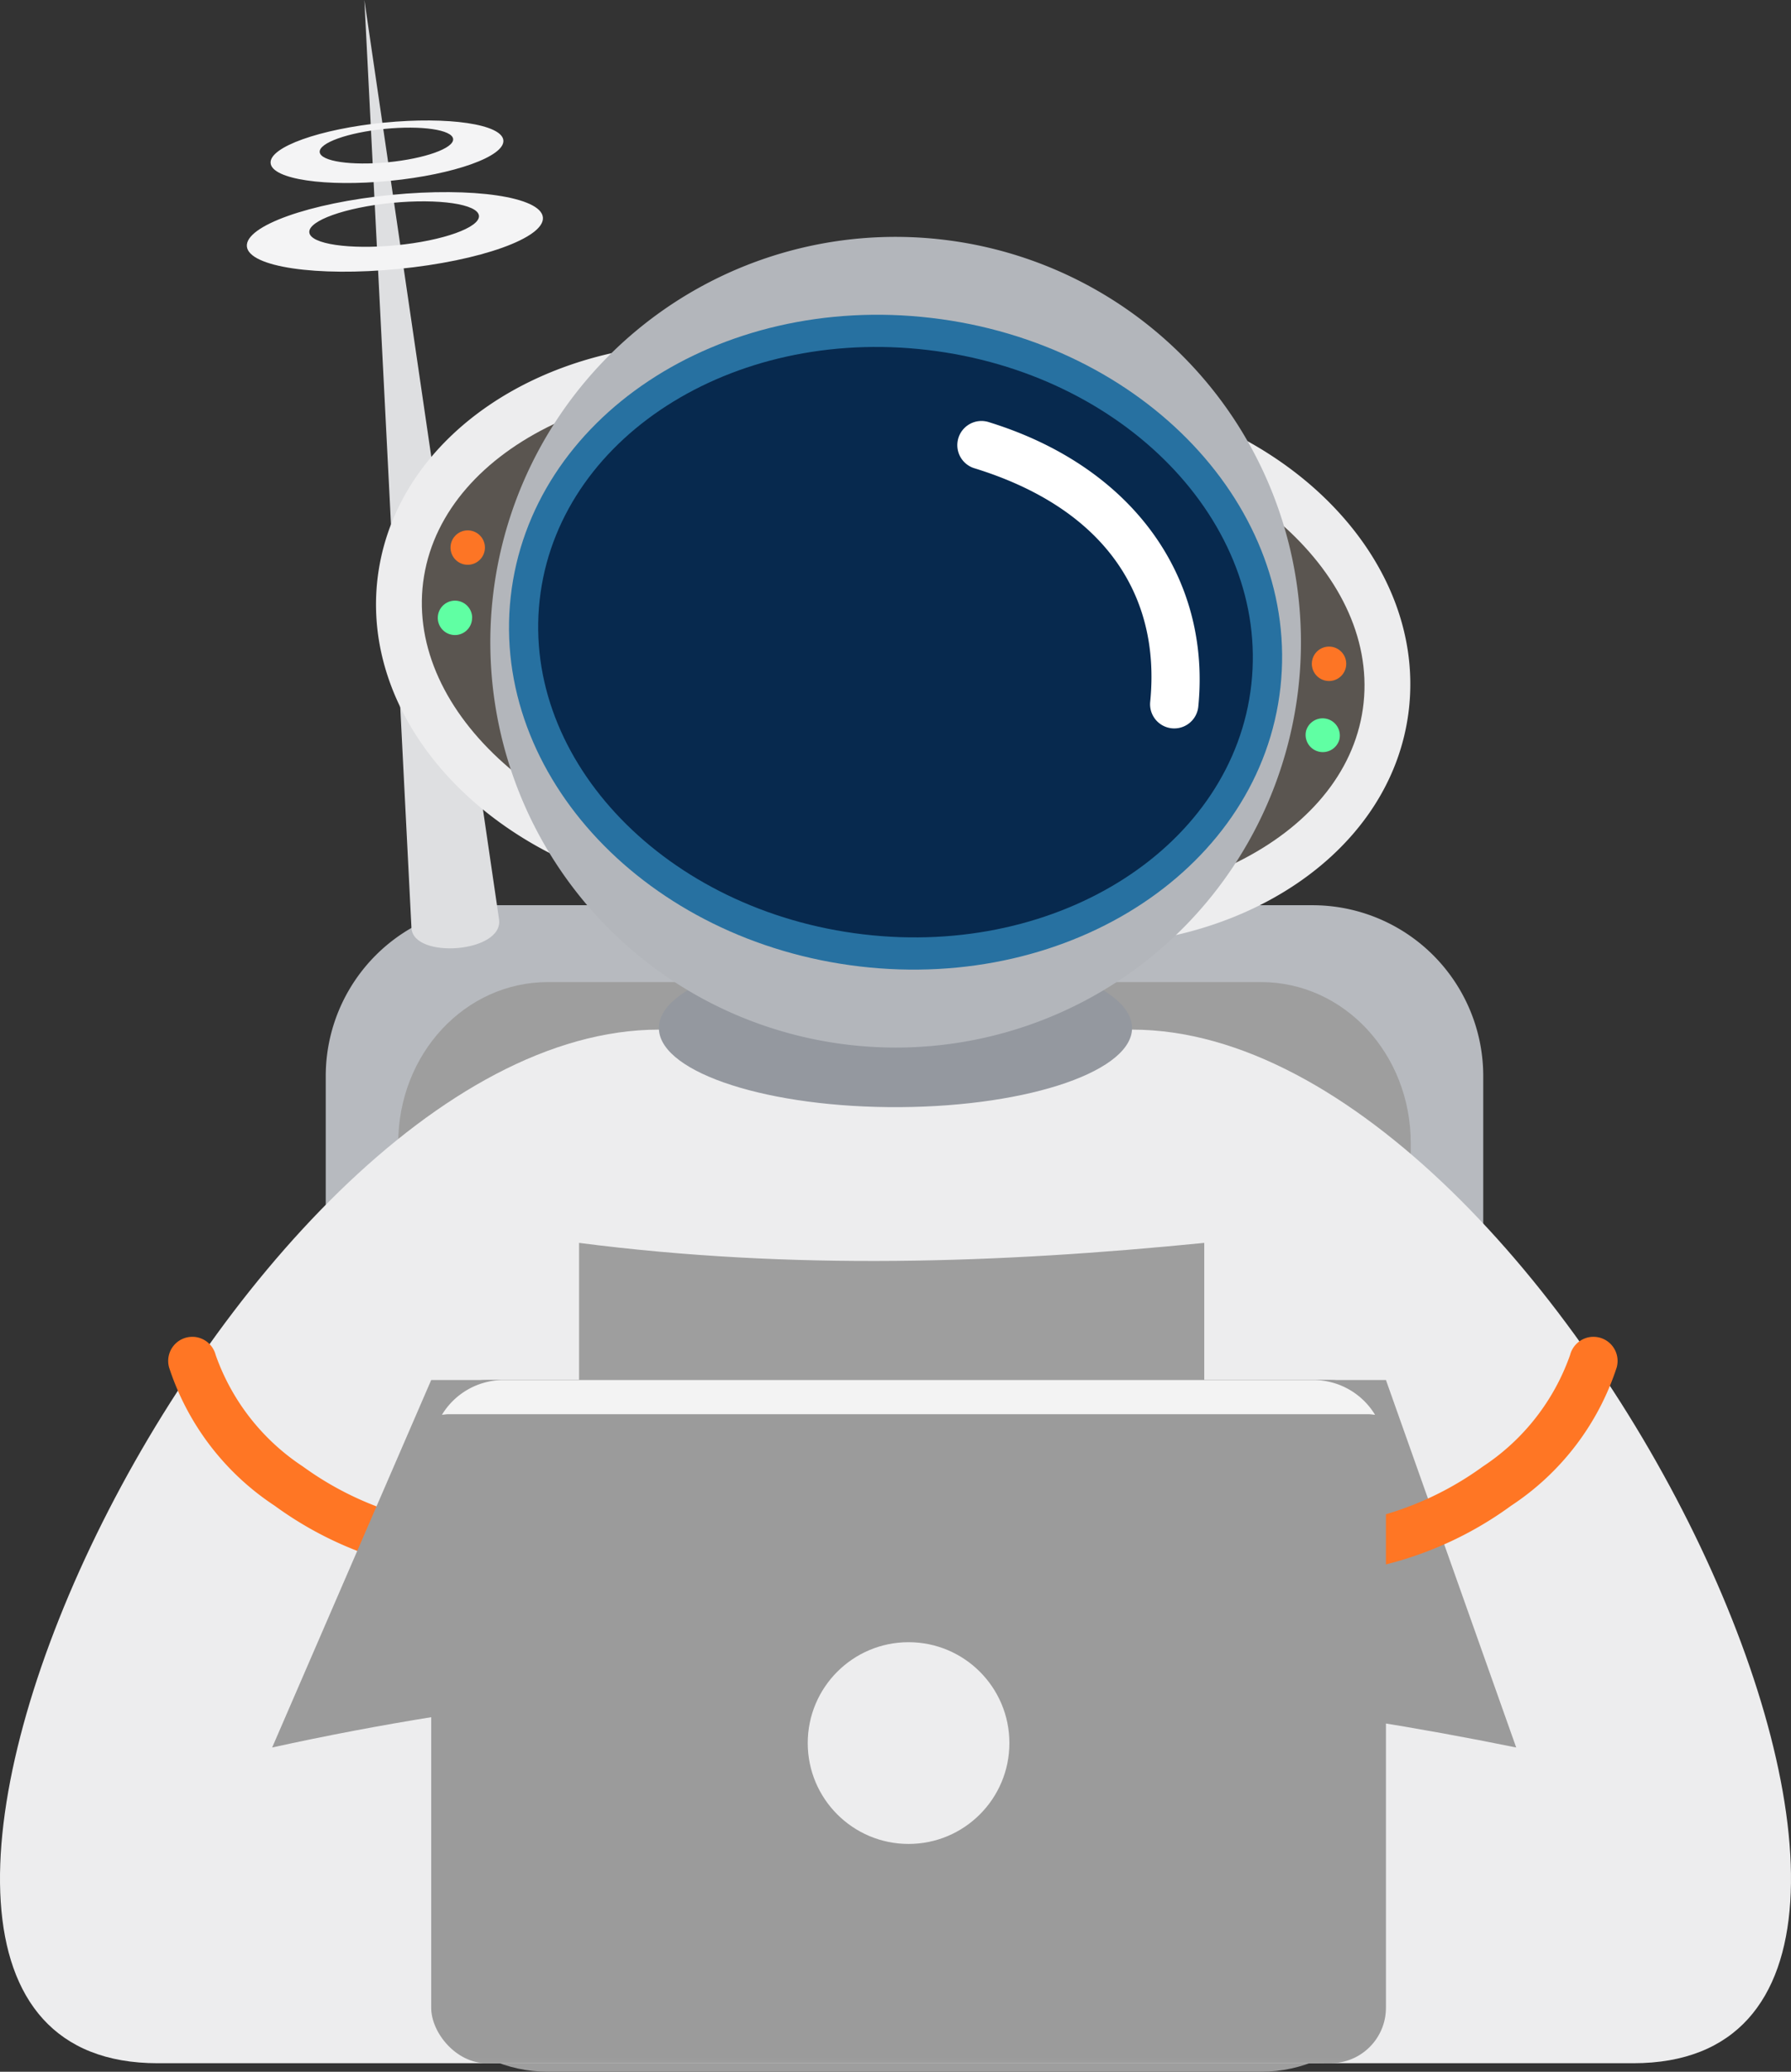 <svg height="119.247" viewBox="0 0 103.131 119.247" width="103.131" xmlns="http://www.w3.org/2000/svg" xmlns:xlink="http://www.w3.org/1999/xlink"><rect x="0" y="0" width="103.131" height="119.247" fill="#333333" stroke="none"/><linearGradient id="a" gradientUnits="objectBoundingBox" x1="-5.602" x2="-5.602" y1="1.317" y2="1.192"><stop offset="0" stop-color="#ededee"/><stop offset="1" stop-color="#b7babf"/></linearGradient><linearGradient id="b" gradientUnits="objectBoundingBox" x1="5.197" x2="5.197" y1="-7.038" y2="-7.671"><stop offset="0" stop-color="#ededee"/><stop offset="1" stop-color="#d8d8d8"/></linearGradient><linearGradient id="c" gradientUnits="objectBoundingBox" x1="-35.367" x2="-35.596" y1="3.903" y2="3.679"><stop offset="0" stop-color="#ff7624"/><stop offset="1" stop-color="#de5300"/></linearGradient><linearGradient id="d" gradientUnits="objectBoundingBox" x1="8.664" x2="8.542" y1="-8.688" y2="-9.468"><stop offset="0" stop-color="#ededee"/><stop offset="1" stop-color="#94989f"/></linearGradient><linearGradient id="e" gradientUnits="objectBoundingBox" x1="-7.176" x2="-7.176" y1="2.094" y2="2.364"><stop offset="0" stop-color="#b3b6bb"/><stop offset="1" stop-color="#ededee"/></linearGradient><linearGradient id="f" gradientUnits="objectBoundingBox" x1="-8.344" x2="-8.344" y1="3.958" y2="3.713"><stop offset="0" stop-color="#5ca7d7"/><stop offset="1" stop-color="#2771a1"/></linearGradient><linearGradient id="g" gradientUnits="objectBoundingBox" x1="-5.172" x2="-5.172" y1="1.994" y2="2.22"><stop offset="0" stop-color="#9b9b9b"/><stop offset="1" stop-color="#9b9b9b" stop-opacity="0"/></linearGradient><linearGradient id="h" x1="-23.461" x2="-23.69" xlink:href="#c" y1="3.903" y2="3.679"/><linearGradient id="i" gradientUnits="objectBoundingBox" x1="-12.522" x2="-12.518" y1="2.215" y2="2.105"><stop offset="0" stop-color="#f3f3f3"/><stop offset="1" stop-color="#f3f3f3" stop-opacity="0"/></linearGradient><linearGradient id="j" gradientUnits="objectBoundingBox" x1="-6.901" x2="-6.901" y1="1.24" y2=".992"><stop offset="0" stop-color="#dbdbdb"/><stop offset="1" stop-color="#9b9b9b"/></linearGradient><path d="m86.591 90.912h46.944a9.833 9.833 0 0 1 9.854 9.855v46.944a9.832 9.832 0 0 1 -9.854 9.854h-46.944a9.832 9.832 0 0 1 -9.854-9.854v-46.944a9.833 9.833 0 0 1 9.854-9.855z" fill="url(#a)" transform="translate(-57.98 -38.809)"/><path d="m88.547 94.293h41.064c4.776 0 8.62 4.136 8.62 9.273v44.174c0 5.137-3.844 9.273-8.62 9.273h-41.064c-4.776 0-8.62-4.136-8.62-9.273v-44.174c0-5.137 3.844-9.273 8.62-9.273z" fill="#9e9e9e" transform="translate(-56.996 -37.766)"/><path d="m100.346 96.384c-24.979 0-52.659 59.493-28.86 59.493h84.96c23.8 0-3.881-59.493-28.858-59.493z" fill="url(#b)" transform="translate(-62.401 -37.121)"/><path d="m71.262 109.9a1.389 1.389 0 0 1 1.274 1.043 12.753 12.753 0 0 0 5.02 6.418 18.292 18.292 0 0 0 8.656 3.376 1.391 1.391 0 1 1 -.12 2.779 1.149 1.149 0 0 1 -.133-.012 20.8 20.8 0 0 1 -10.025-3.883 15.146 15.146 0 0 1 -6.078-7.954 1.388 1.388 0 0 1 1.405-1.766z" fill="url(#c)" transform="translate(-60.118 -32.954)"/><path d="m81.148 104.5c.092 1.817 5.325 1.433 5.043-.5l-7.754-52.91z" fill="#dedfe1" transform="translate(-57.455 -51.09)"/><path d="m80.846 56.515c3.7-.364 6.776.09 6.868 1.015.092.925-2.834 1.97-6.535 2.336-3.7.364-6.775-.092-6.867-1.017-.092-.925 2.834-1.97 6.535-2.336zm.039.361c-2.121.208-3.8.807-3.746 1.337s1.815.79 3.934.582 3.8-.807 3.749-1.339-1.816-.79-3.937-.581z" fill="#f4f4f5" transform="translate(-58.729 -49.456)"/><path d="m81.58 59.7c4.708-.463 8.617.115 8.732 1.291.118 1.176-3.6 2.507-8.311 2.97-4.708.463-8.617-.115-8.734-1.291-.116-1.176 3.6-2.507 8.312-2.97zm.047.459c-2.7.266-4.829 1.027-4.765 1.7s2.308 1 5 .741 4.832-1.027 4.768-1.7-2.311-1-5.007-.739z" fill="#f4f4f5" transform="translate(-59.051 -48.482)"/><path d="m91.4 97.478c.15 2.515 6.371 4.514 13.893 4.463s13.5-2.13 13.348-4.645-6.371-4.514-13.894-4.463-13.496 2.13-13.347 4.645z" fill="#94989f" transform="translate(-53.457 -38.216)"/><path d="m98.222 66.185c-9.81-.144-17.878 5.353-19.111 13.021-1.4 8.7 6.432 17.106 17.488 18.774a24.723 24.723 0 0 0 10.263-.6 24.705 24.705 0 0 0 9.738 3.292c11.1 1.318 20.877-4.715 21.832-13.477.954-8.761-7.272-16.932-18.375-18.25a24.584 24.584 0 0 0 -9.458.7 24.607 24.607 0 0 0 -8.938-3.179 25.689 25.689 0 0 0 -3.439-.281z" fill="url(#d)" transform="translate(-57.297 -46.435)"/><path d="m121.14 84.969c-1.238 7.51-11.206 12.266-22.265 10.623s-19.02-9.065-17.783-16.575c1.238-7.51 11.208-12.265 22.265-10.617s19.02 9.059 17.783 16.569z" fill="#5a5550" transform="translate(-56.675 -45.853)"/><path d="m84.209 75.4a.991.991 0 0 1 -.976 1 .99.99 0 1 1 .976-1z" fill="#fd7525" transform="translate(-56.286 -43.892)"/><path d="m83.644 78.492a.989.989 0 0 1 -.975 1 .99.99 0 0 1 -1-.975.99.99 0 1 1 1.98-.03z" fill="#60ffa3" transform="translate(-56.46 -42.939)"/><path d="m91.705 81c-.793 7.57 7.561 14.794 18.66 16.135s20.742-3.707 21.535-11.277c.794-7.569-7.56-14.794-18.659-16.135s-20.741 3.712-21.536 11.277z" fill="#5a5550" transform="translate(-53.379 -45.408)"/><path d="m84.131 82.189a23.33 23.33 0 0 0 20.529 25.831 23.33 23.33 0 1 0 5.3-46.358 23.331 23.331 0 0 0 -25.829 20.527z" fill="url(#e)" transform="translate(-55.746 -47.877)"/><path d="m84.9 81.177c-1.14 10.306 7.858 19.83 20.1 21.269 12.239 1.439 23.084-5.75 24.224-16.058s-7.858-19.83-20.1-21.269c-12.242-1.439-23.087 5.751-24.224 16.058z" fill="url(#f)" transform="translate(-55.493 -46.819)"/><path d="m86.17 80.927c-1.022 9.287 7.326 17.9 18.642 19.235 11.318 1.336 21.319-5.111 22.341-14.4s-7.326-17.9-18.643-19.235c-11.318-1.336-21.319 5.109-22.34 14.4z" fill="#07294e" transform="translate(-55.096 -46.382)"/><path d="m120.174 80.248a.99.99 0 0 0 .674 1.227.99.99 0 1 0 -.674-1.227z" fill="#fd7525" transform="translate(-44.595 -42.317)"/><path d="m119.9 83.376a.991.991 0 0 0 .675 1.227.991.991 0 0 0 1.227-.675.99.99 0 0 0 -1.9-.552z" fill="#60ffa3" transform="translate(-44.68 -41.352)"/><path d="m106.089 69.619a1.391 1.391 0 0 0 -.55 2.718c7.391 2.283 10.722 7.212 10.1 13.436a1.391 1.391 0 1 0 2.769.28c.737-7.423-3.747-13.808-12.054-16.375a1.357 1.357 0 0 0 -.27-.059z" fill="#fff" transform="translate(-49.407 -45.378)"/><path d="m87.885 105.766c12.326 1.592 24.238 1.17 36 0v29.143h-36z" fill="#9e9e9e" transform="translate(-54.541 -34.228)"/><path d="m146.014 132.95c-22.824-4.642-46.5-5.52-71.635 0l9.158-21.15h54.977z" fill="url(#g)" transform="translate(-58.707 -32.368)"/><path d="m136.314 109.9a1.392 1.392 0 0 0 -1.276 1.043 12.743 12.743 0 0 1 -5.019 6.418 18.292 18.292 0 0 1 -8.656 3.376 1.391 1.391 0 1 0 .12 2.779 1.1 1.1 0 0 0 .132-.012 20.8 20.8 0 0 0 10.026-3.883 15.146 15.146 0 0 0 6.078-7.954 1.388 1.388 0 0 0 -1.405-1.766z" fill="url(#h)" transform="translate(-44.627 -32.954)"/><path d="m89.714 108.727a135.967 135.967 0 0 0 31.211 0v25.273h-31.211z" fill="url(#i)" transform="translate(-53.977 -33.314)"/><rect fill="url(#j)" height="39.327" rx="3.189" transform="translate(24.83 79.428)" width="54.976"/><circle cx="52.318" cy="100.328" fill="#ededee" r="5.806"/><path d="m85.4 111.8a4.15 4.15 0 0 0 -3.55 2c.132-.01.258-.034.393-.034h52.943c.135 0 .26.025.393.034a4.149 4.149 0 0 0 -3.55-2z" fill="#f3f3f3" transform="translate(-56.401 -32.368)"/></svg>
